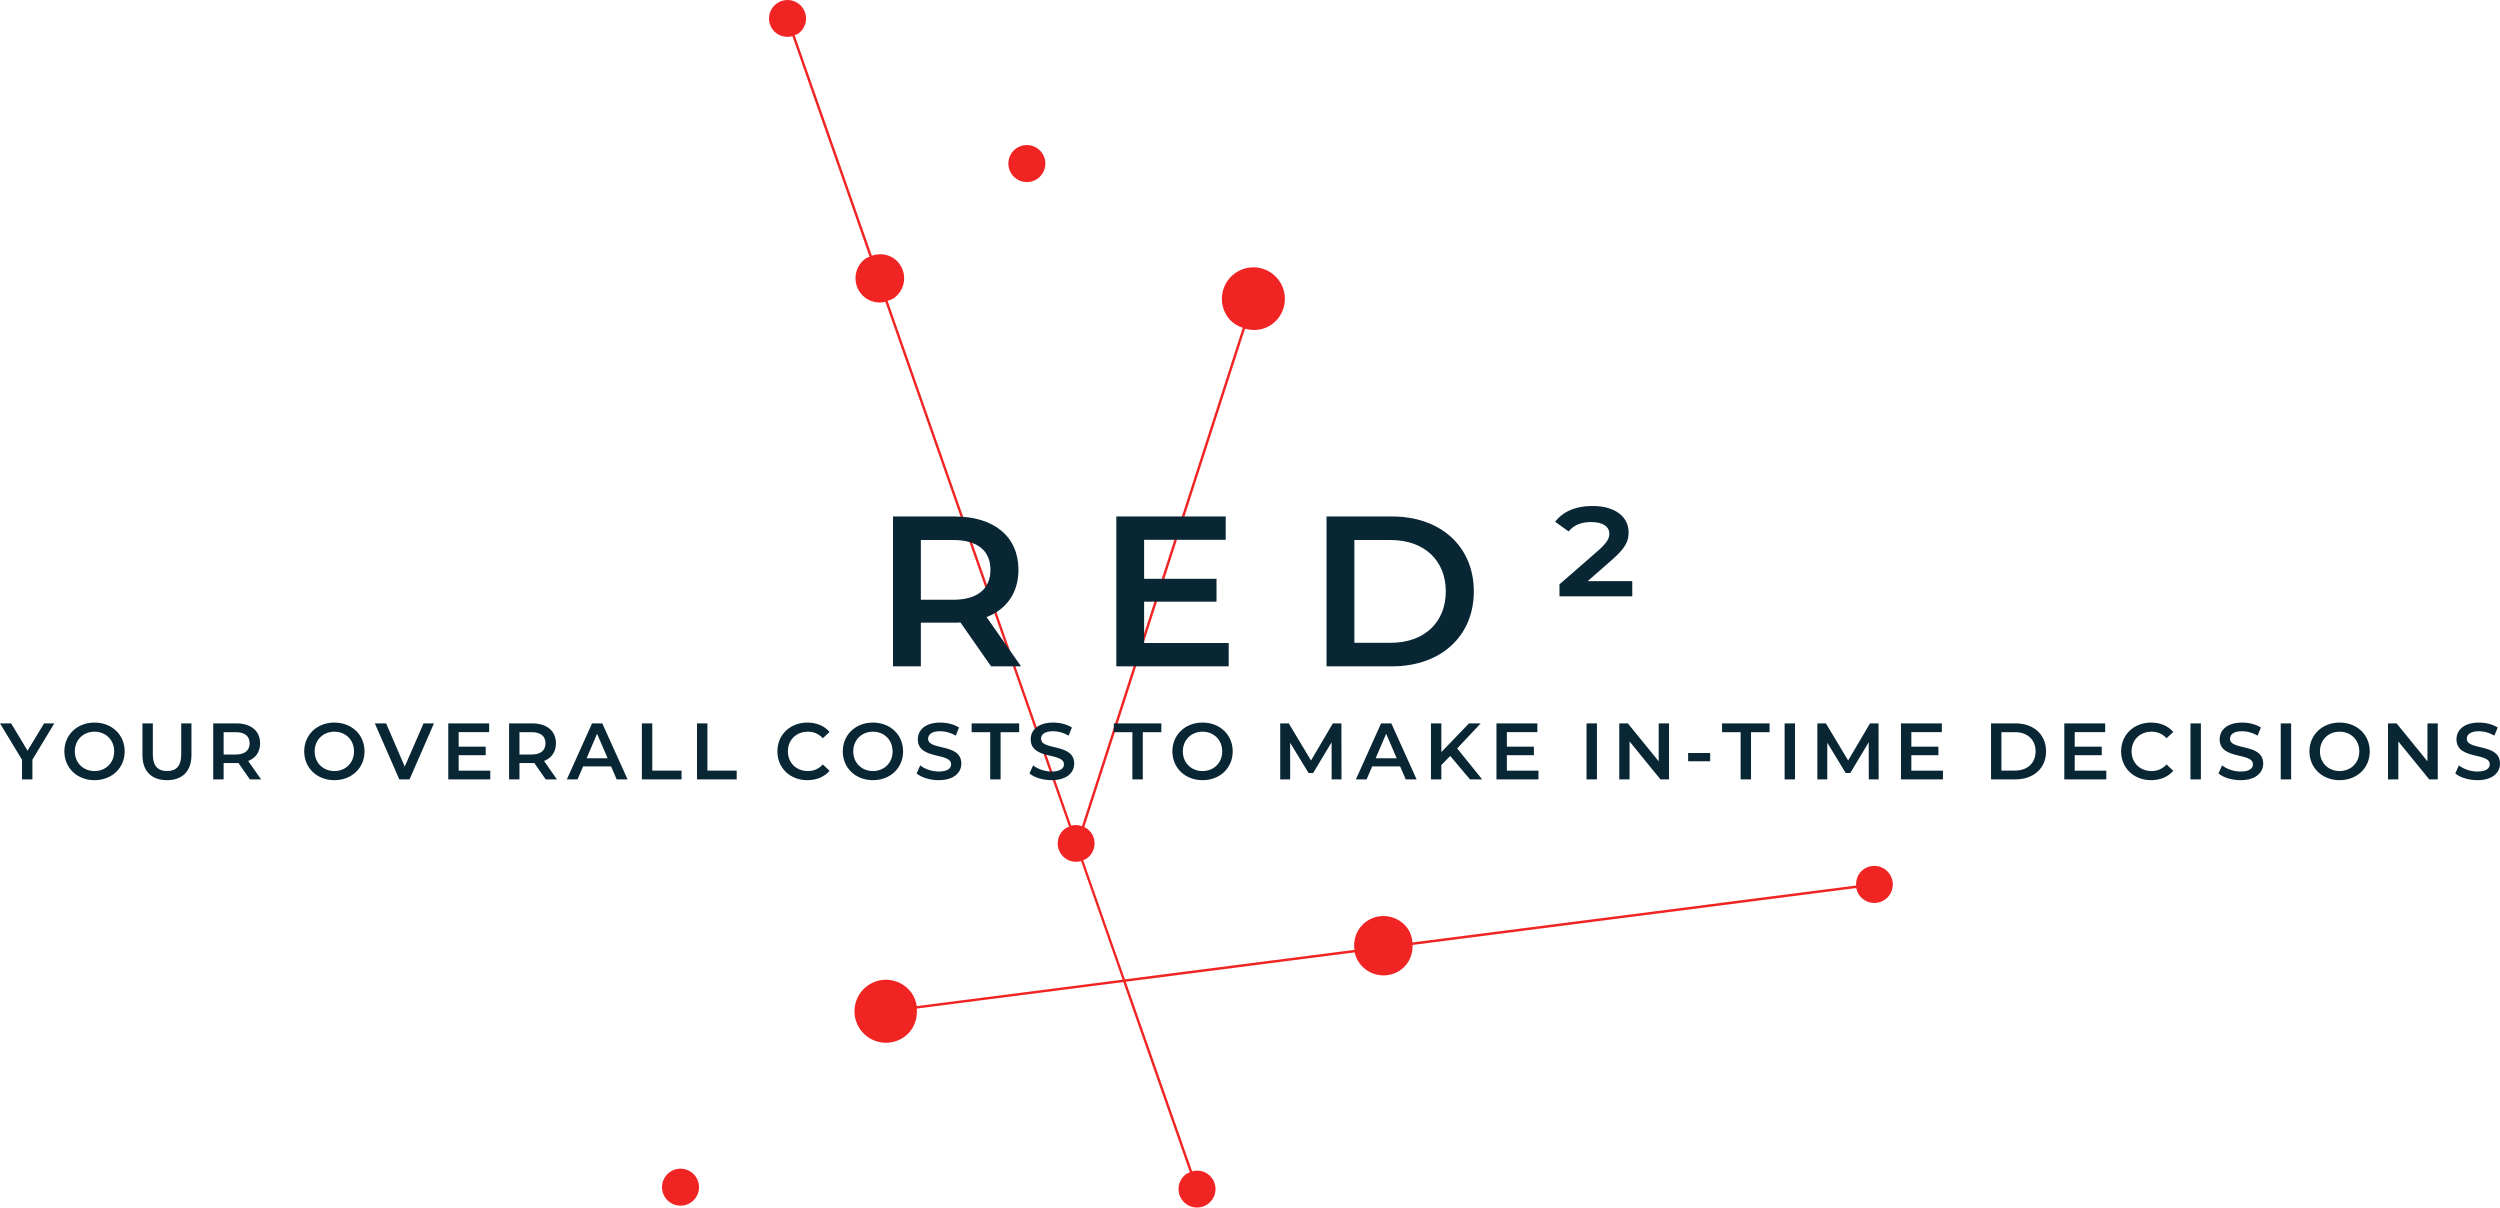 <svg version="1.1" id="final_svg" xmlns:x="&amp;ns_extend;" xmlns:i="&amp;ns_ai;" xmlns:graph="&amp;ns_graphs;" xmlns="http://www.w3.org/2000/svg" xmlns:xlink="http://www.w3.org/1999/xlink" x="0px" y="0px" viewBox="318.573 237.28 781.23 377.402" style="enable-background:new 0 0 315 309.04;" xml:space="preserve">
      <style type="text/css">.st0{fill:#F15A24;}</style>
    <g id="color_index_0" fill="#f12424" transform="translate(525.448, 237.282) scale(1.221)" opacity="1">
              <path d="M313.03,230.2c-2.12,1.53-5.08,1.04-6.61-1.08c-0.41-0.57-0.65-1.2-0.78-1.85L192.1,241.84		c0.06,2.43-0.9,4.85-3.02,6.37c-3.41,2.45-8.15,1.67-10.6-1.74c-0.61-0.85-1.01-1.77-1.23-2.73l-58.55,7.51l16.97,48.52		c1.86-0.51,3.91,0.11,5.1,1.77c1.53,2.12,1.04,5.08-1.08,6.61c-2.12,1.53-5.08,1.04-6.61-1.08c-1.53-2.12-1.04-5.08,1.08-6.61		c0.29-0.21,0.62-0.29,0.94-0.42l-17.03-48.7l-52.86,6.78c0.23,2.74-0.8,5.52-3.19,7.24c-3.62,2.6-8.66,1.77-11.25-1.85		c-2.6-3.62-1.77-8.66,1.85-11.25c3.62-2.6,8.66-1.77,11.25,1.85c0.75,1.04,1.13,2.2,1.33,3.38l52.67-6.76l-10.61-30.34		c-1.86,0.51-3.91-0.11-5.1-1.77c-1.53-2.12-1.04-5.08,1.08-6.61c0.29-0.21,0.62-0.29,0.94-0.42L57.17,77.27		c-2.38,0.56-4.97-0.31-6.48-2.42c-2.01-2.79-1.37-6.68,1.42-8.69c0.31-0.23,0.68-0.3,1.01-0.46L33.38,9.26		c-1.86,0.51-3.91-0.11-5.1-1.76c-1.53-2.12-1.04-5.08,1.08-6.61c2.13-1.53,5.08-1.04,6.61,1.08c1.53,2.12,1.04,5.08-1.08,6.61		c-0.29,0.21-0.62,0.29-0.94,0.42L53.7,65.44c2.54-0.9,5.45-0.16,7.1,2.14c2.01,2.79,1.37,6.68-1.43,8.69		c-0.5,0.36-1.07,0.54-1.63,0.73l46.98,134.31c0.93-0.26,1.86-0.18,2.76,0.13l41.14-127.54c-1.47-0.54-2.84-1.36-3.82-2.72		c-2.6-3.62-1.77-8.66,1.85-11.25c3.62-2.6,8.66-1.77,11.25,1.85c2.6,3.62,1.77,8.66-1.85,11.25c-2.07,1.48-4.56,1.73-6.84,1.1		l-41.14,127.54c0.66,0.33,1.28,0.77,1.74,1.42c1.53,2.13,1.04,5.08-1.08,6.61c-0.29,0.21-0.62,0.29-0.94,0.42l10.68,30.52		l58.74-7.54c-0.38-2.71,0.62-5.53,3-7.23c3.41-2.45,8.15-1.67,10.6,1.74c0.79,1.1,1.13,2.33,1.26,3.59l113.54-14.57		c-0.09-1.57,0.51-3.14,1.88-4.13c2.13-1.53,5.08-1.04,6.61,1.08C315.64,225.72,315.15,228.68,313.03,230.2z M96.14,45.71		c2.12-1.53,2.61-4.49,1.08-6.61c-1.53-2.13-4.49-2.61-6.61-1.09c-2.12,1.53-2.61,4.49-1.08,6.61		C91.06,46.75,94.02,47.23,96.14,45.71z M1.97,299.99c-2.12,1.53-2.61,4.49-1.08,6.61c1.53,2.12,4.48,2.61,6.61,1.08		s2.61-4.49,1.08-6.61C7.06,298.95,4.1,298.46,1.97,299.99z"></path>
          </g>
    <g fill="#082634" id="text_group" transform="translate(591.343, 380.745)" opacity="1.0">
              <path d="M6.29 17.93L6.29 64.76L14.99 64.76L14.99 51.11L25.56 51.11C26.16 51.11 26.76 51.11 27.36 51.05L36.93 64.76L46.30 64.76L35.52 49.37C41.88 46.90 45.49 41.68 45.49 34.59C45.49 24.22 37.87 17.93 25.56 17.93ZM14.99 43.95L14.99 25.29L25.15 25.29C32.78 25.29 36.73 28.70 36.73 34.59C36.73 40.48 32.78 43.95 25.15 43.95ZM76.07 64.76L111.19 64.76L111.19 57.47L84.76 57.47L84.76 44.56L107.38 44.56L107.38 37.40L84.76 37.40L84.76 25.22L110.25 25.22L110.25 17.93L76.07 17.93ZM141.76 64.76L162.24 64.76C177.42 64.76 187.79 55.39 187.79 41.34C187.79 27.30 177.42 17.93 162.24 17.93L141.76 17.93ZM150.46 57.40L150.46 25.29L161.83 25.29C172.27 25.29 179.03 31.64 179.03 41.34C179.03 51.05 172.27 57.40 161.83 57.40ZM223.38 38.13L231.01 31.44C235.29 27.70 236.16 25.56 236.16 22.88C236.16 18.13 232.08 14.65 224.86 14.65C219.37 14.65 215.42 16.59 213.21 19.60L217.43 22.61C218.90 20.67 221.38 19.67 224.39 19.67C228.40 19.67 230.14 21.27 230.14 23.28C230.14 24.75 229.47 26.09 226.53 28.70L214.55 39.14L214.55 42.88L237.30 42.88L237.30 38.13Z"></path>
          </g>
    <g fill="#082634" id="tagline_group" transform="translate(318.803, 456.627)" opacity="1.0">
              <path d="M6.65 18.08L6.65 24.20L9.90 24.20L9.90 18.03L16.75 6.70L13.55 6.70L8.38 15.23L3.25 6.70L-0.23 6.70ZM29.30 24.45C34.73 24.45 38.73 20.65 38.73 15.45C38.73 10.25 34.73 6.45 29.30 6.45C23.88 6.45 19.88 10.28 19.88 15.45C19.88 20.63 23.88 24.45 29.30 24.45ZM29.30 21.60C25.78 21.60 23.15 19.03 23.15 15.45C23.15 11.88 25.78 9.30 29.30 9.30C32.83 9.30 35.45 11.88 35.45 15.45C35.45 19.03 32.83 21.60 29.30 21.60ZM44.28 6.70L44.28 16.58C44.28 21.68 47.15 24.45 51.95 24.45C56.73 24.45 59.60 21.68 59.60 16.58L59.60 6.70L56.40 6.70L56.40 16.45C56.40 20.05 54.80 21.60 51.98 21.60C49.15 21.60 47.53 20.05 47.53 16.45L47.53 6.70ZM66.40 6.70L66.40 24.20L69.65 24.20L69.65 19.10L73.60 19.10C73.83 19.10 74.05 19.10 74.28 19.08L77.85 24.20L81.35 24.20L77.33 18.45C79.70 17.53 81.05 15.58 81.05 12.93C81.05 9.05 78.20 6.70 73.60 6.70ZM69.65 16.43L69.65 9.45L73.45 9.45C76.30 9.45 77.78 10.73 77.78 12.93C77.78 15.13 76.30 16.43 73.45 16.43ZM104.25 24.45C109.68 24.45 113.68 20.65 113.68 15.45C113.68 10.25 109.68 6.45 104.25 6.45C98.83 6.45 94.83 10.28 94.83 15.45C94.83 20.63 98.83 24.45 104.25 24.45ZM104.25 21.60C100.73 21.60 98.10 19.03 98.10 15.45C98.10 11.88 100.73 9.30 104.25 9.30C107.78 9.30 110.40 11.88 110.40 15.45C110.40 19.03 107.78 21.60 104.25 21.60ZM124.55 24.20L127.75 24.20L135.38 6.70L132.13 6.70L126.25 20.20L120.43 6.70L116.90 6.70ZM139.85 24.20L152.98 24.20L152.98 21.48L143.10 21.48L143.10 16.65L151.55 16.65L151.55 13.98L143.10 13.98L143.10 9.43L152.63 9.43L152.63 6.70L139.85 6.70ZM158.85 6.70L158.85 24.20L162.10 24.20L162.10 19.10L166.05 19.10C166.28 19.10 166.50 19.10 166.73 19.08L170.30 24.20L173.80 24.20L169.78 18.45C172.15 17.53 173.50 15.58 173.50 12.93C173.50 9.05 170.65 6.70 166.05 6.70ZM162.10 16.43L162.10 9.45L165.90 9.45C168.75 9.45 170.23 10.73 170.23 12.93C170.23 15.13 168.75 16.43 165.90 16.43ZM180.25 24.20L181.98 20.15L190.73 20.15L192.48 24.20L195.88 24.20L187.98 6.70L184.78 6.70L176.90 24.20ZM186.35 9.95L189.65 17.60L183.08 17.60ZM200.35 24.20L212.75 24.20L212.75 21.45L203.60 21.45L203.60 6.70L200.35 6.70ZM217.58 24.20L229.98 24.20L229.98 21.45L220.83 21.45L220.83 6.70L217.58 6.70ZM252.05 24.45C254.93 24.45 257.38 23.43 259 21.53L256.90 19.53C255.63 20.93 254.05 21.60 252.23 21.60C248.60 21.60 245.98 19.05 245.98 15.45C245.98 11.85 248.60 9.30 252.23 9.30C254.05 9.30 255.63 9.98 256.90 11.35L259 9.38C257.38 7.48 254.93 6.45 252.08 6.45C246.70 6.45 242.70 10.23 242.70 15.45C242.70 20.68 246.70 24.45 252.05 24.45ZM272.55 24.45C277.98 24.45 281.98 20.65 281.98 15.45C281.98 10.25 277.98 6.45 272.55 6.45C267.13 6.45 263.13 10.28 263.13 15.45C263.13 20.63 267.13 24.45 272.55 24.45ZM272.55 21.60C269.03 21.60 266.40 19.03 266.40 15.45C266.40 11.88 269.03 9.30 272.55 9.30C276.08 9.30 278.70 11.88 278.70 15.45C278.70 19.03 276.08 21.60 272.55 21.60ZM293.10 24.45C297.90 24.45 300.18 22.05 300.18 19.25C300.18 12.83 289.80 15.25 289.80 11.53C289.80 10.20 290.90 9.15 293.60 9.15C295.13 9.15 296.85 9.60 298.43 10.53L299.45 8.00C297.93 7.00 295.73 6.45 293.63 6.45C288.83 6.45 286.58 8.85 286.58 11.68C286.58 18.18 296.98 15.70 296.98 19.48C296.98 20.78 295.83 21.75 293.10 21.75C290.95 21.75 288.73 20.95 287.33 19.83L286.20 22.35C287.65 23.60 290.38 24.45 293.10 24.45ZM303.40 9.45L309.20 9.45L309.20 24.20L312.45 24.20L312.45 9.45L318.25 9.45L318.25 6.70L303.40 6.70ZM328.38 24.45C333.18 24.45 335.45 22.05 335.45 19.25C335.45 12.83 325.08 15.25 325.08 11.53C325.08 10.20 326.18 9.15 328.88 9.15C330.40 9.15 332.13 9.60 333.70 10.53L334.73 8.00C333.20 7.00 331.00 6.45 328.90 6.45C324.10 6.45 321.85 8.85 321.85 11.68C321.85 18.18 332.25 15.70 332.25 19.48C332.25 20.78 331.10 21.75 328.38 21.75C326.23 21.75 324.00 20.95 322.60 19.83L321.48 22.35C322.93 23.60 325.65 24.45 328.38 24.45ZM347.83 9.45L353.63 9.45L353.63 24.20L356.88 24.20L356.88 9.45L362.68 9.45L362.68 6.70L347.83 6.70ZM375.55 24.45C380.98 24.45 384.98 20.65 384.98 15.45C384.98 10.25 380.98 6.45 375.55 6.45C370.13 6.45 366.13 10.28 366.13 15.45C366.13 20.63 370.13 24.45 375.55 24.45ZM375.55 21.60C372.03 21.60 369.40 19.03 369.40 15.45C369.40 11.88 372.03 9.30 375.55 9.30C379.08 9.30 381.70 11.88 381.70 15.45C381.70 19.03 379.08 21.60 375.55 21.60ZM402.93 24.20L402.93 12.75L408.68 22.20L410.13 22.20L415.88 12.60L415.90 24.20L418.98 24.20L418.95 6.70L416.28 6.70L409.45 18.30L402.50 6.70L399.83 6.70L399.83 24.20ZM426.83 24.20L428.55 20.15L437.30 20.15L439.05 24.20L442.45 24.20L434.55 6.70L431.35 6.70L423.48 24.20ZM432.93 9.95L436.23 17.60L429.65 17.60ZM450.18 24.20L450.18 19.73L452.95 16.88L459.13 24.20L462.93 24.20L455.13 14.53L462.48 6.70L458.83 6.70L450.18 15.68L450.18 6.70L446.93 6.70L446.93 24.20ZM467.40 24.20L480.53 24.20L480.53 21.48L470.65 21.48L470.65 16.65L479.10 16.65L479.10 13.98L470.65 13.98L470.65 9.43L480.18 9.43L480.18 6.70L467.40 6.70ZM495.55 24.20L498.80 24.20L498.80 6.70L495.55 6.70ZM505.78 24.20L509.00 24.20L509.00 12.35L518.65 24.20L521.33 24.20L521.33 6.70L518.10 6.70L518.10 18.55L508.45 6.70L505.78 6.70ZM527.30 18.55L534.18 18.55L534.18 15.95L527.30 15.95ZM537.90 9.45L543.70 9.45L543.70 24.20L546.95 24.20L546.95 9.45L552.75 9.45L552.75 6.70L537.90 6.70ZM557.45 24.20L560.70 24.20L560.70 6.70L557.45 6.70ZM570.78 24.20L570.78 12.75L576.53 22.20L577.98 22.20L583.73 12.60L583.75 24.20L586.83 24.20L586.80 6.70L584.13 6.70L577.30 18.30L570.35 6.70L567.68 6.70L567.68 24.20ZM593.80 24.20L606.93 24.20L606.93 21.48L597.05 21.48L597.05 16.65L605.50 16.65L605.50 13.98L597.05 13.98L597.05 9.43L606.58 9.43L606.58 6.70L593.80 6.70ZM621.95 24.20L629.60 24.20C635.28 24.20 639.15 20.70 639.15 15.45C639.15 10.20 635.28 6.70 629.60 6.70L621.95 6.70ZM625.20 21.45L625.20 9.45L629.45 9.45C633.35 9.45 635.88 11.83 635.88 15.45C635.88 19.08 633.35 21.45 629.45 21.45ZM644.85 24.20L657.98 24.20L657.98 21.48L648.10 21.48L648.10 16.65L656.55 16.65L656.55 13.98L648.10 13.98L648.10 9.43L657.63 9.43L657.63 6.70L644.85 6.70ZM671.95 24.45C674.83 24.45 677.28 23.43 678.90 21.53L676.80 19.53C675.53 20.93 673.95 21.60 672.13 21.60C668.50 21.60 665.88 19.05 665.88 15.45C665.88 11.85 668.50 9.30 672.13 9.30C673.95 9.30 675.53 9.98 676.80 11.35L678.90 9.38C677.28 7.48 674.83 6.45 671.98 6.45C666.60 6.45 662.60 10.23 662.60 15.45C662.60 20.68 666.60 24.45 671.95 24.45ZM684.28 24.20L687.53 24.20L687.53 6.70L684.28 6.70ZM699.93 24.45C704.73 24.45 707.00 22.05 707.00 19.25C707.00 12.83 696.63 15.25 696.63 11.53C696.63 10.20 697.73 9.15 700.43 9.15C701.95 9.15 703.68 9.60 705.25 10.53L706.28 8.00C704.75 7.00 702.55 6.45 700.45 6.45C695.65 6.45 693.40 8.85 693.40 11.68C693.40 18.18 703.80 15.70 703.80 19.48C703.80 20.78 702.65 21.75 699.93 21.75C697.78 21.75 695.55 20.95 694.15 19.83L693.03 22.35C694.48 23.60 697.20 24.45 699.93 24.45ZM712.48 24.20L715.73 24.20L715.73 6.70L712.48 6.70ZM730.88 24.45C736.30 24.45 740.30 20.65 740.30 15.45C740.30 10.25 736.30 6.45 730.88 6.45C725.45 6.45 721.45 10.28 721.45 15.45C721.45 20.63 725.45 24.45 730.88 24.45ZM730.88 21.60C727.35 21.60 724.73 19.03 724.73 15.45C724.73 11.88 727.35 9.30 730.88 9.30C734.40 9.30 737.03 11.88 737.03 15.45C737.03 19.03 734.40 21.60 730.88 21.60ZM746.00 24.20L749.23 24.20L749.23 12.35L758.88 24.20L761.55 24.20L761.55 6.70L758.33 6.70L758.33 18.55L748.68 6.70L746.00 6.70ZM773.93 24.45C778.73 24.45 781.00 22.05 781.00 19.25C781.00 12.83 770.63 15.25 770.63 11.53C770.63 10.20 771.73 9.15 774.43 9.15C775.95 9.15 777.68 9.60 779.25 10.53L780.28 8.00C778.75 7.00 776.55 6.45 774.45 6.45C769.65 6.45 767.40 8.85 767.40 11.68C767.40 18.18 777.80 15.70 777.80 19.48C777.80 20.78 776.65 21.75 773.93 21.75C771.78 21.75 769.55 20.95 768.15 19.83L767.03 22.35C768.48 23.60 771.20 24.45 773.93 24.45Z"></path>
          </g>
  </svg>